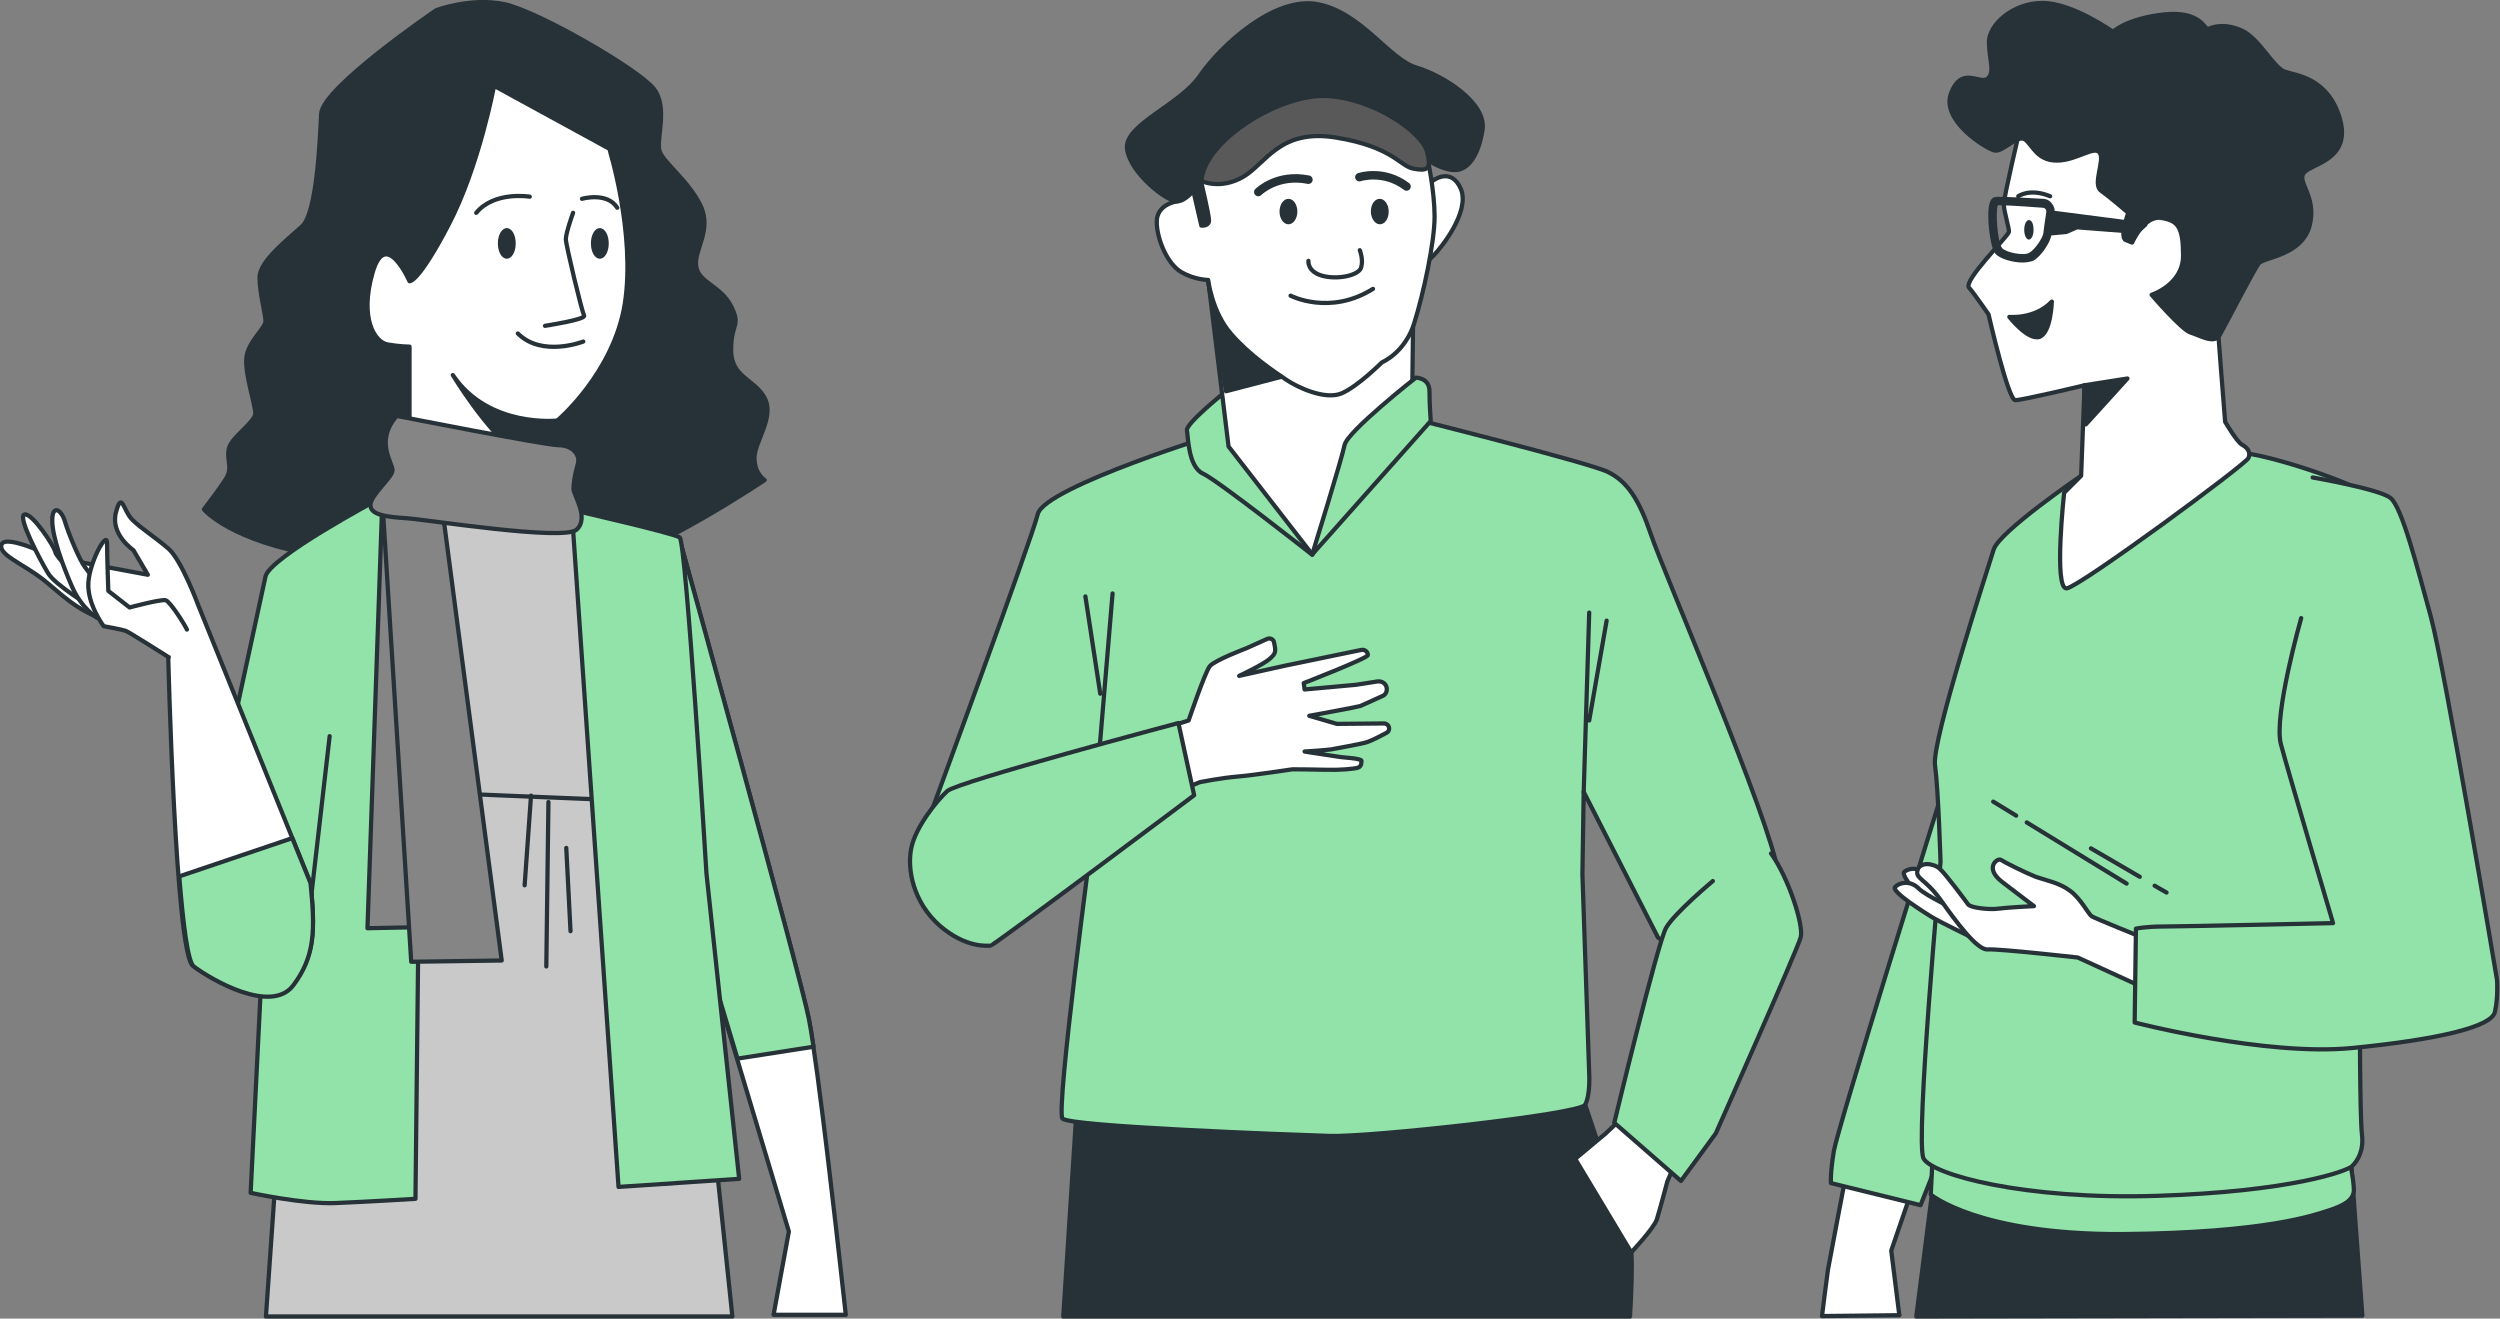 <?xml version="1.0" encoding="UTF-8"?> <!-- Generator: Adobe Illustrator 25.0.1, SVG Export Plug-In . SVG Version: 6.00 Build 0) --> <svg xmlns="http://www.w3.org/2000/svg" xmlns:xlink="http://www.w3.org/1999/xlink" x="0px" y="0px" viewBox="0 0 588.5 310.4" style="enable-background:new 0 0 588.5 310.4;" xml:space="preserve"><rect x="0" y="0" width="588.5" height="310.4" fill="#808080" stroke="none"/> <style type="text/css"> .st0{fill:#FFFFFF;stroke:#263238;stroke-linecap:round;stroke-linejoin:round;stroke-miterlimit:10;} .st1{fill:#92E3A9;stroke:#263238;stroke-linecap:round;stroke-linejoin:round;stroke-miterlimit:10;} .st2{fill:#263238;stroke:#263238;stroke-linecap:round;stroke-linejoin:round;stroke-miterlimit:10;} .st3{fill:none;stroke:#263238;stroke-linecap:round;stroke-linejoin:round;stroke-miterlimit:10;} .st4{fill:#263238;} .st5{fill:none;stroke:#263238;stroke-width:2;stroke-linecap:round;stroke-linejoin:round;stroke-miterlimit:10;} .st6{fill:#595959;stroke:#263238;stroke-linecap:round;stroke-linejoin:round;stroke-miterlimit:10;} .st7{fill:#C9C9C9;stroke:#263238;stroke-linecap:round;stroke-linejoin:round;stroke-miterlimit:10;} .st8{fill:#858585;stroke:#263238;stroke-linecap:round;stroke-linejoin:round;stroke-miterlimit:10;} </style> <g id="Background_Simple"> </g> <g id="Trees"> </g> <g id="Clouds"> </g> <g id="Character_3"> <path class="st0" d="M434.3,277.8c0,0-3.8,19.9-4,21.1c-0.2,1.2-1.4,10.9-1.4,10.9l18.2-0.2l-1.9-15.2l4.7-13.7L434.3,277.8z"></path> <path class="st1" d="M456.8,187.8c0,0-24.2,77.7-25.1,83.1c-0.9,5.4-0.7,7.6-0.7,7.6l21.1,5.2l7.8-19.7l0.2-82.2L456.8,187.8z"></path> <polygon class="st2" points="451.1,309.9 455.8,273.1 553.5,274.5 556.1,309.7 "></polygon> <path class="st1" d="M455,271.1l-0.5,10.1c0,0,11.3,9.5,45.2,9.3c33.9-0.3,45.2-4.5,48.6-5.6c3.4-1.1,5.8-2.4,5.8-4.8 c0-2.4-1.3-8.7-1.3-8.7s-30.7,4-54.1,4.8C475.4,276.9,455,271.1,455,271.1z"></path> <path class="st1" d="M489.9,112c0,0-19.4,13.2-20.6,17.4c-1.3,4.3-14.6,44.9-13.8,50.7c0.8,5.8,1.3,22.8,1.3,22.8s-6,66-4,69.8 c2,3.8,23.6,9.8,55,8.8c31.4-1,44.7-5.8,45.9-7s2.8-3.5,2.3-7.5c-0.5-4-0.5-30.1-0.5-30.1l19.1-7c0,0-8.5-104.1-11.8-109.7 c-3.3-5.5-30.9-13.8-35.1-13.5C523.2,106.9,489.9,112,489.9,112z"></path> <g> <line class="st0" x1="477.1" y1="193.6" x2="500.6" y2="208"></line> <line class="st0" x1="469.2" y1="188.7" x2="474.6" y2="192"></line> <line class="st0" x1="507.2" y1="208.5" x2="510" y2="210.1"></line> <line class="st0" x1="492.2" y1="199.7" x2="503.7" y2="206.4"></line> </g> <g> <path class="st0" d="M475.5,30.4c0,0-3.8,15.9-3.8,17.7c0,1.7,1.3,5.6,1.2,6.5c-0.2,1-10.8,11.5-9.4,13.1c1.3,1.5,4.6,6.3,4.6,6.3 s4.6,20.2,6.3,20.2s16.3-3.5,16.3-3.5l-0.8,21.3l-4,4c0,0-2.5,22.8,0.6,22.5c3.1-0.4,42.2-29.2,42.8-30.7c0.6-1.5-0.4-2.5-1.5-3.1 c-1.2-0.6-4-5.4-4-5.4s-1.9-23.8-1.9-24.4c0-0.6,4.8-21.1,5.2-21.7c0.4-0.6,2.7-10.8-13.2-18c-15.9-7.3-34.6-9.2-36.1-8.6 C476,27.2,475.5,30.4,475.5,30.4z"></path> <polygon class="st2" points="490.6,90.7 500.8,89.1 491,99.9 "></polygon> <path class="st2" d="M473,74.6c0,0,6,0.6,10-3.6c0,0-0.2,7.3-2.9,8.3C477.4,80.2,473,74.6,473,74.6z"></path> <path class="st3" d="M479.1,52.7"></path> <path class="st4" d="M478.7,54.1c0,1.3-0.5,2.3-1.1,2.3c-0.6,0-1.1-1-1.1-2.3c0-1.3,0.5-2.3,1.1-2.3 C478.3,51.8,478.7,52.8,478.7,54.1z"></path> <path class="st3" d="M475.1,46.2c0,0,2.7-2,7.5,0"></path> <path class="st2" d="M497.4,7.5c0,0-9.5-6.8-16.6-6.8c-7.1,0-12.6,5.2-12.6,9.2c0,4,1.5,7.1-0.3,8.6c-1.8,1.5-6.1-3.1-8.6,3.4 c-2.5,6.4,8,12.9,10.1,13.5c2.1,0.6,5.5-4,7.4-2.5c1.8,1.5,2.8,4.9,7.4,4.9c4.6,0,8.9-3.7,10.1-1.8c1.2,1.8-1.8,7.4,0.3,8.9 c2.1,1.5,6.4,5.2,6.4,5.2s-2.1,5.8-0.6,6.4c1.5,0.6,1.5,0.6,1.5,0.6s2.8-6.4,6.8-5.8c4,0.6,5.2,2.1,5.2,8.9s-7.4,9.2-7.4,9.2 s7.1,8.3,9.2,8.9s5.5,2.8,6.8,0.6c1.2-2.1,8-15.3,9.2-16.9c1.2-1.5,10.1-1.8,12-8.9c1.8-7.1-3.4-10.4-1.2-12.6 c2.1-2.1,11-3.1,8.3-12.6c-2.8-9.5-10.1-10.1-12.9-11c-2.8-0.9-6.1-8-10.4-9.8s-6.8-0.6-7.7-0.3c-0.9,0.3-1.5-4.3-10.4-3.4 C500.5,4.4,497.4,7.5,497.4,7.5z"></path> <g> <g> <path class="st4" d="M476.1,61.8c-2.4,0-5.4-0.9-6.4-2.1c-1.3-1.5-2.2-9.5-1.3-12c0.3-1,0.9-1.3,1.3-1.3 c0.3-0.1,0.9-0.2,11.2,0.4c0.8,0,1.6,0.4,2.1,1.1c0.5,0.6,0.8,1.4,0.6,2.3v0c-0.2,1.8-0.6,4.2-0.7,5.1c-0.2,1.6-2.3,5-4.3,6.1 C478,61.6,477.1,61.8,476.1,61.8z M470.3,48.3c-0.6,1.4-0.1,8.8,1,10.1c0.8,1,5.1,1.9,6.4,1.1c1.4-0.8,3.2-3.6,3.3-4.6 c0.1-0.8,0.4-3.2,0.7-5l0,0c0-0.3,0-0.5-0.2-0.7c-0.2-0.2-0.4-0.3-0.7-0.3C474.3,48.4,471.2,48.3,470.3,48.3z"></path> </g> <polygon class="st2" points="482.7,50 505,52.9 503.1,54.6 488.9,53.5 486.4,54.6 482,55 "></polygon> </g> </g> <g> <path class="st0" d="M454.5,213.8c0,0-7.5-7.6-6.2-8.6c1.3-1,3.5-1,4.9,0.6c1.4,1.6,9,10.8,9,10.8L454.5,213.8z"></path> <path class="st0" d="M464.2,220.7c0,0-7.8-3.8-9.4-4.8c-1.6-1-9.7-6-8.7-7.1c1-1.1,3.6-1.6,5.5,0.3c1.9,1.9,9.5,5.4,10,5.5 c0.5,0.2,4.3,5.4,4.3,5.4L464.2,220.7z"></path> <path class="st0" d="M504.1,220.6c0,0-10.9-4.4-11.7-4.9c-0.8-0.5-2.5-4.1-5.1-6c-2.5-1.9-5.5-2.4-8.1-3.3c-2.5-1-7.5-3.5-8.2-4 c-0.8-0.5-4,1.9,0.3,5.2c4.3,3.3,7.5,5.7,7.5,5.7s-6.3,0.3-8.4,0.6c-2.1,0.3-6.5-0.2-7.1-1c-0.6-0.8-5.2-7.1-6.7-8.4 c-1.4-1.3-4.6-1.7-5.2,0.3c-0.6,2.1,1.7,1.9,5.4,7c3.6,5.1,8.6,11.9,11.1,11.7c2.5-0.2,21.2,1.9,21.2,1.9l16.6,7.6L504.1,220.6z"></path> </g> <path class="st1" d="M541.7,145.5c0,0-6.5,22.8-4.8,29.6c1.8,6.8,12.3,42.2,12.3,42.2s-35.6,0.8-39.9,0.8c-4.3,0-6.5,0.5-6.5,0.5 l-0.3,22.1c0,0,30.9,8,51.2,6s32.9-5,33.6-8.5c0.8-3.5,0.5-7.5,0.5-7.5s-12.3-73.5-15.6-85.6c-3.3-12-6.8-25.8-9.5-27.9 s-18.3-4.8-18.3-4.8"></path> </g> <g id="Speech_Bubble_3"> </g> <g id="Character_2"> <g> <path class="st2" d="M383.7,309.9c0.3-4.8,0.6-12.3,0.3-15.1c-0.5-4.2-10.8-34.6-10.8-34.6l-119.7-0.1l-3.2,49.8H383.7z"></path> <path class="st0" d="M381.7,263.3l-3.7,3.5l-7.2,6l13.2,22c0,0,5.2-5.5,6-7.7c0.7-2.2,2.5-9,2.5-9l1.5-3.5L381.7,263.3z"></path> <g> <path class="st1" d="M288.2,101.6c0,0-42.3,13-43.9,19.4c-1.6,6.4-25.7,71.8-25.7,71.8l38.5,4.1c0,0-8.6,64.5-7,66.4 c1.6,1.9,53.4,3.8,62.9,4.1c9.5,0.3,58.8-5.1,60.1-7.3c1.3-2.2,1-7.3,1-7.3l-1.6-47l0.3-19.4l17.5,34.3c0,0,5.1,4.1,14.3,2.9 c9.2-1.3,15.9-5.4,14-18.1c-1.9-12.7-27-70.9-29.9-79.5c-2.9-8.6-5.7-12.7-10.2-14.9c-4.4-2.2-47.7-13-47.7-13L288.2,101.6z"></path> <line class="st0" x1="372.8" y1="186.5" x2="374.1" y2="144.2"></line> <line class="st0" x1="374.1" y1="169.6" x2="378.2" y2="146.1"></line> <line class="st3" x1="257.1" y1="196.9" x2="261.9" y2="139.7"></line> <line class="st3" x1="259" y1="163.3" x2="255.5" y2="140.4"></line> </g> <g> <path class="st1" d="M288.6,92.1c0,0-9.5,7.6-9.2,9.2c0.3,1.6,0.3,8.6,3.8,10.2c3.5,1.6,25.7,19.1,25.7,19.1L288.6,92.1z"></path> <g> <path class="st0" d="M284.4,65.8l4.8,39.3l19.7,25.4l23.5-35l0.3-24.5c0,0-2.2,7.3-15.9,6.7C303.2,77.1,284.4,65.8,284.4,65.8z"></path> <polygon class="st2" points="308.9,86.8 288.6,92.1 283.7,61.9 "></polygon> </g> <path class="st1" d="M308.9,130.5c0,0,7-22.6,7.6-25.7c0.6-3.2,16.8-15.9,16.8-15.9s3.2,0,3.2,3.2c0,3.2,0.3,7,0.3,7L308.9,130.5 z"></path> </g> <g> <path class="st0" d="M337.2,42.6c0,0,4.4-3.5,6.7,1.9c2.2,5.4-4.8,14-6.4,15.6c-1.6,1.6-1.6,1.6-1.6,1.6s-1-8.9-1-12.1 C335,46.4,334.3,42,337.2,42.6z"></path> <path class="st0" d="M277.1,47.4c0,0-4.8,0.6-4.8,4.8c0,4.1,2.5,9.9,5.7,11.8c3.2,1.9,6.4,1.9,6.4,1.9s0.9,7.6,5.4,12.7 c4.4,5.1,10.2,8.9,13,10.8s9.2,4.8,13,3.2c3.8-1.6,9.5-7.3,9.5-7.3s5.4-2.2,7.6-9.2c2.2-7,4.8-19.1,4.8-25.1 c0-6-1.6-13.4-1.9-15.3c-0.3-1.9-5.4-9.2-20.3-9.2c-14.9,0-27,4.7-29.2,8.2C284.1,38.2,277.1,47.4,277.1,47.4z"></path> <path class="st2" d="M281,45.3l1.8,7.8c0,0,1.8,0.2,1.8-1.2c0-1.4-1.9-9.3-1.9-9.3L281,45.3z"></path> <path class="st3" d="M308,61.4c0,0-0.3,2.5,3.2,3.5c3.5,1,8.6,0,9.2-1.9c0.6-1.9-0.3-4.1-0.3-4.1"></path> <path class="st3" d="M303.8,69.6c0,0,9.2,4.8,19.4-1.6"></path> <ellipse class="st4" cx="303.3" cy="49.8" rx="2.1" ry="3"></ellipse> <path class="st4" d="M326.9,49.8c0,1.7-0.9,3-2.1,3c-1.1,0-2.1-1.4-2.1-3c0-1.7,0.9-3,2.1-3C325.9,46.8,326.9,48.1,326.9,49.8z"></path> <path class="st5" d="M296.2,45.2c0,0,4.4-4.4,11.8-2.9"></path> <path class="st5" d="M320,41.7c0,0,5.7-1.9,11.1,2.2"></path> <path class="st2" d="M282.8,42.6c0,0-3.2,4.8-5.7,4.8c-2.5,0-11.1-6.7-11.8-12.4c-0.6-5.7,12.4-10.2,17.2-17.2 c4.8-7,17.5-18.8,27.7-16.8c10.2,1.9,16.8,13,23.2,14.9c6.4,1.9,16.5,8.3,15.6,14.6c-1,6.4-3.5,9.2-6,9.5 c-2.5,0.3-5.7-1.6-5.7-1.6s-8.9-10.5-21.6-12.1c-12.7-1.6-17.2,1.6-21.6,6.4C289.5,37.5,282.8,42.6,282.8,42.6z"></path> <path class="st6" d="M282.8,42.6c0,0,4.4,2.2,9.9-1c5.4-3.2,8.6-11.4,21.9-9.2c13.3,2.2,14.9,6.7,18.1,7.3s4.4,0.3,3.2-4.1 c-1.3-4.5-12.4-12.4-23.5-13C301.3,22,283.5,33.1,282.8,42.6z"></path> </g> <path class="st0" d="M279.8,169.6c0,0,3.9-11.5,5-12.8c1.2-1.4,8.6-4.2,8.6-4.2l4.9-2.2c0.7-0.3,1.5,0.1,1.6,0.8 c0.5,2.2,0.4,2.6-0.9,3.8c-1.5,1.4-7.3,4.1-7.3,4.1l10.8-2.4l17.9-3.7c0.8-0.2,1.6,0.4,1.6,1.2l0,0c0.1,0.7-15.1,6.6-15.1,6.6 l0.2,1.5l12.1-1.1l5.1-0.8c1-0.1,1.9,0.5,2.1,1.4l0,0c0.2,0.9-0.2,1.8-1.1,2.1c-1.8,0.8-4.8,2.2-5.1,2.3c-0.5,0.2-12,2.3-12,2.3 l6.5,1.9l11.1-0.1c0.6,0,1.2,0.5,1.2,1.2l0,0c0,0.4-0.2,0.8-0.6,1c-1.1,0.6-3.4,1.8-4.6,2.2c-1.6,0.5-7,1.4-8.4,1.7 c-1.4,0.2-6,0.5-6.3,0.5c-0.4,0,8,1.2,8.4,1.3s5,0.3,5,0.9c-0.1,0.5,0.1,1.2-0.8,1.6c-0.9,0.3-4.2,0.6-7.6,0.5 c-3.4-0.1-7.9-0.1-7.9-0.1s-9.2,1.4-12.9,1.7c-3.7,0.3-8.8,1.3-8.8,1.3l-6.9,2.8l-3-15L279.8,169.6z"></path> <path class="st1" d="M277.4,170.2l3.7,17c0,0-47.2,35.4-47.9,35.4c-0.7,0-5.7,0.7-12-4.7c-6.2-5.5-7.7-13.2-6.7-18.2 c1-5,6-11.2,8.5-13.5C225.5,184,277.4,170.2,277.4,170.2z"></path> <path class="st1" d="M403.2,207.4c0,0-9,7.5-11,11c-2,3.5-12.2,45.9-12.2,45.9l15.7,13.7l8.2-11.2c0,0,19.2-43.2,20-46.2 c0.7-3-3-14.2-7-19.7"></path> </g> </g> <g id="Speech_Bubble_2"> </g> <g id="Character_1"> <g> <path class="st2" d="M102.7,2.4c0,0-26.8,18.2-27.1,24.4c-0.3,6.2-1,23.4-4.5,26.5c-3.4,3.1-10,8.2-10,12s1.4,8.6,1.4,10.3 c0,1.7-4.1,4.8-4.5,8.6s2.1,11,2.1,13.1s-5.5,5.5-6.2,8.2c-0.7,2.7,1,4.5-0.7,7.2c-1.7,2.7-5.2,7.2-5.2,7.2s6.2,7.6,27.8,11 c21.6,3.4,52.9,4.5,66,1.7C154.9,129.9,180,113,180,113s-2.4-1.4-2.4-5.2s4.8-9.6,2.4-14.1c-2.4-4.5-7.9-4.8-7.9-11.3 c0-6.5,2.4-5.5,0-10.3c-2.4-4.8-7.6-5.5-8.2-9.3c-0.7-3.8,3.8-8.6,1-14.4s-8.6-10-9.6-12.7c-1-2.7,2.1-10.3-1.4-14.8 S126.7,2.7,118.8,1C110.9-0.7,102.7,2.4,102.7,2.4z"></path> <g> <path class="st0" d="M147.1,71.4C144.5,87.8,131.2,99,131.2,99v8.7l-9.9-1.2l-24.9-2.9v-22c0,0-2.1,0-5.1-0.5 c-3.1-0.5-6.7-6.1-3.6-16.9c3.1-10.8,8.7,2,8.7,2s2,0.5,9.2-13.3s10.7-32.7,10.7-32.7l27.1,14.8C143.5,35.1,149.6,55,147.1,71.4z "></path> <path class="st3" d="M134.9,50.1c0,0-1.7,4.7-1.7,6.2c0,1.4,3.8,17.1,4.3,18c0.5,0.9-9.2,2.4-9.2,2.4"></path> <path class="st3" d="M137.3,80.4c0,0-9.7,3.8-15.4-1.9"></path> <path class="st3" d="M124.7,46.3c0,0-8.3-1.4-12.6,3.8"></path> <path class="st3" d="M137,46.8c0,0,5.9-1.7,8.3,2.1"></path> <path class="st4" d="M121.4,57.3c0,2-0.9,3.6-2.1,3.6s-2.1-1.6-2.1-3.6c0-2,0.9-3.6,2.1-3.6S121.4,55.3,121.4,57.3z"></path> <path class="st4" d="M143.3,57.3c0,2-0.9,3.6-2.1,3.6s-2.1-1.6-2.1-3.6c0-2,0.9-3.6,2.1-3.6S143.3,55.3,143.3,57.3z"></path> <path class="st2" d="M131.2,99v8.7l-9.9-1.2c-7.4-6.2-14.2-17.4-14.7-18.2C115,100.8,131.2,99,131.2,99z"></path> </g> <g> <path class="st0" d="M159.9,126.7c0,0,28.5,102.8,30.5,113.2c2.1,10.3,7.2,56.2,7.2,56.2l1.5,13.4h-17l3.6-19.6l-20.1-67 c0,0-7.2-49.5-7.7-63.4S159.9,126.7,159.9,126.7z"></path> <path class="st1" d="M159.9,126.7c0,0-2.5,18.8-1.9,32.7s7.7,63.4,7.7,63.4l7.9,26.4l17.9-2.8c-0.4-2.8-0.8-5-1.1-6.6 C188.4,229.5,159.9,126.7,159.9,126.7z"></path> </g> <g> <polygon class="st0" points="95.6,124.9 120.4,151.7 139.4,124.4 129.1,117.2 101.3,115.6 "></polygon> <polygon class="st7" points="127.6,121.8 144.1,126.4 168.3,270.8 172.4,309.9 62.6,309.9 75,132.6 97.9,119.2 "></polygon> <g> <line class="st3" x1="104.9" y1="186.7" x2="143.6" y2="188.3"></line> <line class="st3" x1="125" y1="187.3" x2="123.5" y2="208.4"></line> <line class="st3" x1="129.1" y1="188.8" x2="128.6" y2="227.5"></line> <line class="st3" x1="133.3" y1="199.6" x2="134.3" y2="219.2"></line> </g> </g> <g> <path class="st1" d="M88.6,117.8c0,0-25.1,13.4-26.1,17.9c-1,4.5-13.2,60.8-13.2,61.8c0,1,12.2,33,12.2,33l-2.5,50.3 c0,0,12.4,2.7,19.9,2.4c7.6-0.3,18.9-1,18.9-1l1.8-164.3H88.6z"></path> <line class="st3" x1="72.9" y1="214.1" x2="77.6" y2="173.3"></line> </g> <g> <path class="st0" d="M73.1,207.9l-26.5-65.6c0,0-3.8-10.3-6.9-13.1c-3.1-2.7-6.5-4.8-8.6-6.9c-2.1-2.1-2.4-6.9-3.8-1.7 c-1.4,5.2,4.1,8.9,4.1,8.9l3.4,5.8l-22-4.1c0,0-11.3-5.5-12.4-3.1c-1,2.4,4.8,4.5,9.6,8.2c4.8,3.8,7.6,7.2,15.5,10 c7.9,2.7,14.1,8.2,14.1,8.2s1.7,69.8,5.8,72.8c4.1,3.1,18.2,11.3,23.4,4.5C74.2,225.1,74.2,218.9,73.1,207.9z"></path> <path class="st1" d="M73.1,207.9l-4.3-10.6l-26.6,9c0.9,11.2,2,20.1,3.4,21.2c4.1,3.1,18.2,11.3,23.4,4.5 C74.2,225.1,74.2,218.9,73.1,207.9z"></path> <path class="st0" d="M22,143.2c0,0-9.1-5.5-10.7-8.3c-1.7-2.8-7.4-13.5-5.5-13.8c1.9-0.3,7,7.6,7.2,8.8c0.1,1.2,5.8,6.6,5.8,6.6"></path> <path class="st0" d="M22.8,145.4c0,0-3.6-2.2-5.8-7.2c-2.2-5-4.7-11.8-4.7-15.7s2.2-2.5,3,0.3c0.8,2.8,3.6,9.4,4.7,10.7 c1.1,1.4,5,6.9,5,6.9"></path> <path class="st0" d="M44,148.2c-0.3-0.8-3.9-6.6-5-6.9c-1.1-0.3-8.5,1.7-8.5,1.7l-5-3.9c0,0-0.3-8.3-0.3-11.3 c0-3-4.1,4.4-4.4,9.4c-0.3,5,3.6,10.2,3.6,10.2s4.4,0.8,5.2,1.1c0.8,0.3,10.1,6.2,10.1,6.2"></path> </g> <polygon class="st8" points="90,117.8 86.5,218.5 101.3,218.2 97.9,119.2 "></polygon> <polygon class="st8" points="90,117.8 96.8,226.4 118.1,226.1 104,118.9 "></polygon> <path class="st1" d="M134.8,122.8l0.1,1.9l10.7,154.7l28.4-1.9l-7.7-71.9c0,0-4.8-78.1-6.3-79.1c-1.5-1-25.1-6.4-25.1-6.4V122.8z"></path> <path class="st8" d="M93.4,97.9c0,0,35,6.9,38.1,6.9s5.2,2.1,4.5,4.5c-0.7,2.4-1,4.5-1,5.8c0,1.4,3.8,6.9,0.7,9.6 s-35.4-2.4-39.9-2.7c-4.5-0.3-8.6-0.7-8.6-3.1c0-2.4,5.2-6.5,5.2-8.2C92.4,108.9,88.2,103.8,93.4,97.9z"></path> </g> </g> <g id="Speech_Bubble_1"> </g> <g id="Line"> </g> </svg> 
